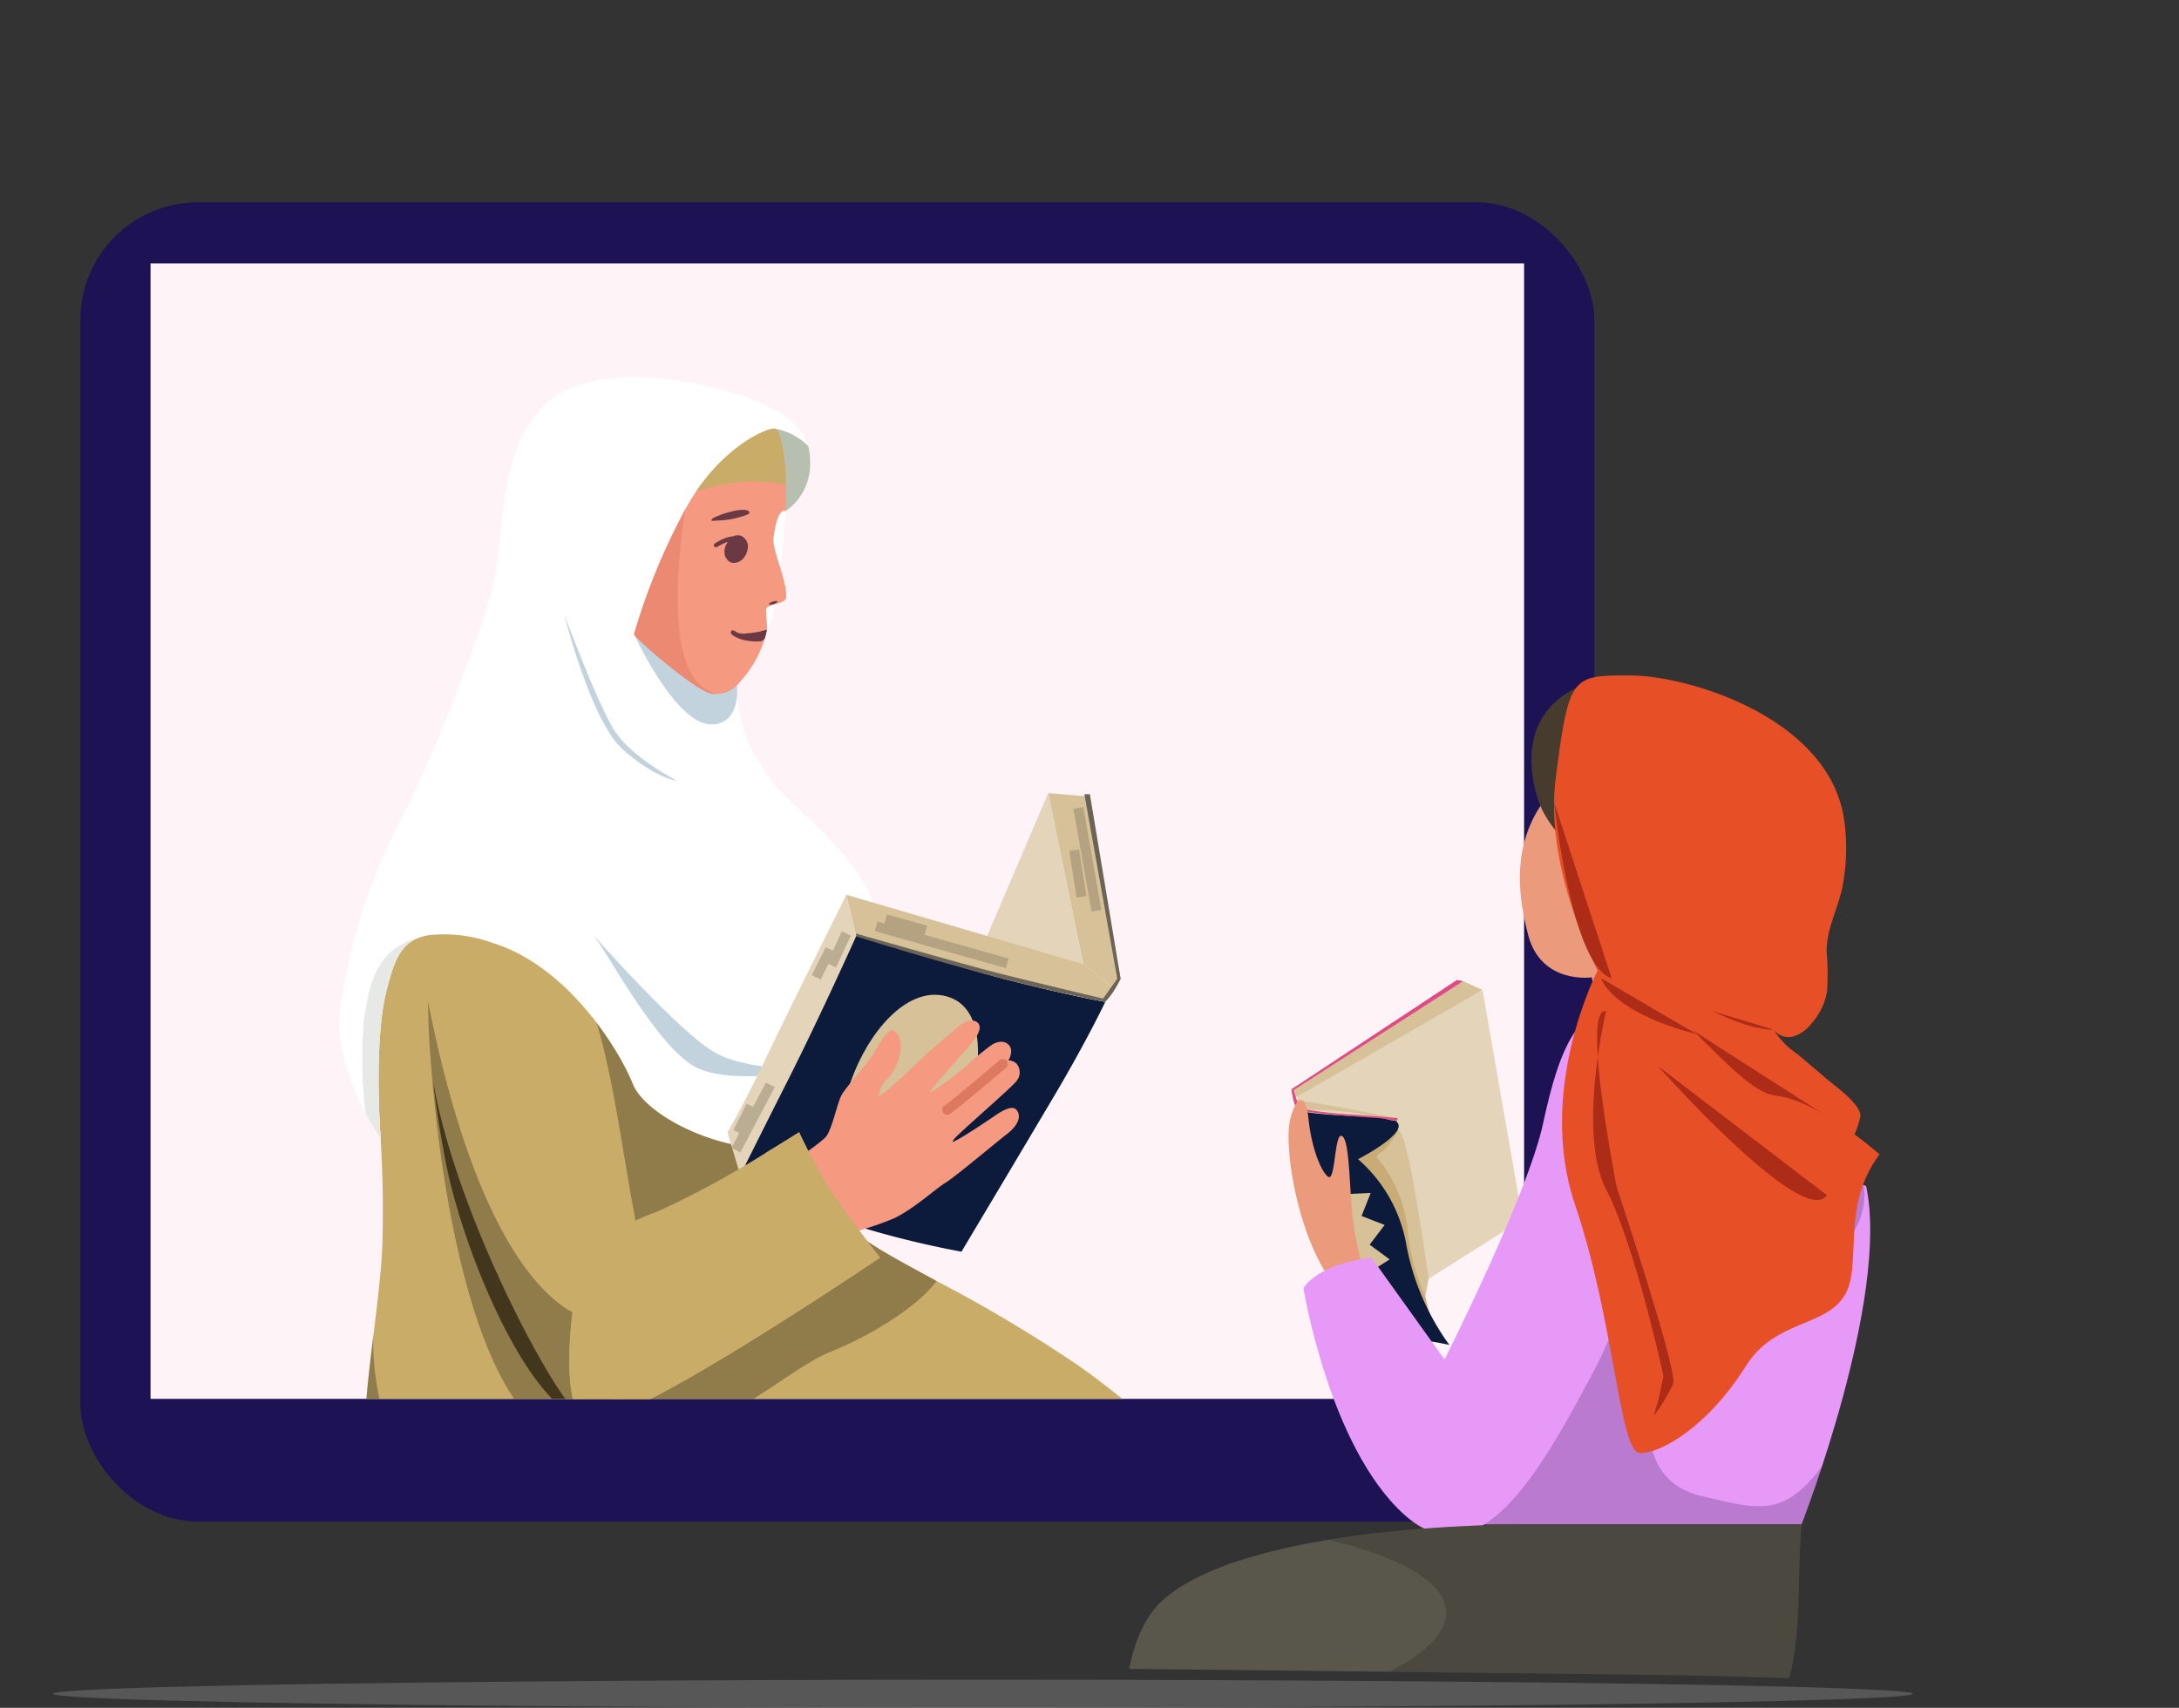 <svg xmlns="http://www.w3.org/2000/svg" xmlns:xlink="http://www.w3.org/1999/xlink" width="218.335" height="171.155" viewBox="0 0 218.335 171.155">
  <rect x="0" y="0" width="218.335" height="171.155" fill="#333333" stroke="none"/>
  <defs>
    <clipPath id="clip-path">
      <path id="Path_664" data-name="Path 664" d="M.552,91.462c8.726,78.278,71.639,75.249,129.4,75.976,27.406.345,41.837.349,51.589.85,25.336,1.3,20.281-22.683,20.614-49.93.48-39.231-6.393-58.756-47.242-80.808S103.336-5.372,59.071,1.245-3.52,54.931.552,91.462Z" transform="translate(0 0)" fill="none"/>
    </clipPath>
    <clipPath id="clip-path-2">
      <rect id="Rectangle_136" data-name="Rectangle 136" width="144.935" height="114.593" fill="none"/>
    </clipPath>
  </defs>
  <g id="img_thum_1to1" transform="translate(1469.565 -569.183)">
    <g id="Group_428" data-name="Group 428" transform="translate(-1469.564 569.182)">
      <g id="Group_427" data-name="Group 427" transform="translate(0 0)">
        <rect id="Rectangle_134" data-name="Rectangle 134" width="151.695" height="132.214" rx="11.779" transform="translate(8.051 20.276)" fill="#1d1254"/>
        <rect id="Rectangle_135" data-name="Rectangle 135" width="137.629" height="113.789" transform="translate(15.083 26.406)" fill="#fef3f7"/>
        <g id="Group_426" data-name="Group 426">
          <g id="Group_425" data-name="Group 425" clip-path="url(#clip-path)">
            <g id="Group_410" data-name="Group 410" transform="translate(129.397 98.207)">
              <path id="Path_604" data-name="Path 604" d="M137.252,115.881l-.192-.885,17.205-10.834,1.949.877-16.328,9.745Z" transform="translate(-137.061 -104.032)" fill="#d6c198"/>
              <path id="Path_605" data-name="Path 605" d="M156.25,105.091l4,23-18.079,11.441-4.492-23.762Z" transform="translate(-137.095 -104.084)" fill="#e4d5ba"/>
              <path id="Path_606" data-name="Path 606" d="M147.813,118.964s1.562,9.3,2.152,13.808a38.707,38.707,0,0,0,1.94,8.011l-2.634,1.468a96.772,96.772,0,0,1-2.7-14.1c-.4-5.539-6.173-6.916-6.173-6.916Z" transform="translate(-137.247 -104.859)" fill="#c9ac75"/>
              <path id="Path_607" data-name="Path 607" d="M137.648,117.879s1.646.471,7.779.65c6.274.182-1.655,4.237-1.655,4.237a14.754,14.754,0,0,1,4.873,8.771,24.727,24.727,0,0,0,4.277,9.844,28.992,28.992,0,0,0-6.765-.691c-3.692.071-3.992-.441-3.992-.441s-2.043-9.416-3.062-14.217S137.648,117.879,137.648,117.879Z" transform="translate(-137.093 -104.799)" fill="#0c1a3b"/>
              <g id="Group_409" data-name="Group 409" transform="translate(2.581 19.723)">
                <path id="Path_608" data-name="Path 608" d="M141.316,124.915l1.443,1.739,2.4-.114-.914,2.31,2.31.9-1.5,1.976,2,1.476L145,134.514l.529,2.374-1.484-1.64-2.4.073.958-2.295-2.3-.93,1.507-1.973-2.015-1.459,2.028-1.373Z" transform="translate(-139.794 -124.915)" fill="#d6c198"/>
              </g>
              <path id="Path_609" data-name="Path 609" d="M137.627,117.806l-.363-1.23,1,.295,3.019.5,6.432,1.207s.378.561-1.367.022A29.229,29.229,0,0,0,137.627,117.806Z" transform="translate(-137.072 -104.726)" fill="#d6c198"/>
              <path id="Path_610" data-name="Path 610" d="M147.626,118.129l.073-.256s-2.825-.252-5.3-.4c-2.029-.124-4.567-.565-4.567-.565l-.545-1.845,16.977-10.907-.619-.13L137.061,114.99s.082.6.217,1.129a7.226,7.226,0,0,0,.337.986s3.446.5,8.248.771Z" transform="translate(-137.061 -104.024)" fill="#df4b85"/>
            </g>
            <g id="Group_411" data-name="Group 411" transform="translate(112.561 67.697)">
              <path id="Path_611" data-name="Path 611" d="M195.6,125.339c2.385,11.244-6.475,33.9-6.475,33.9H154.034l19.251-43.612Z" transform="translate(-121.174 -74.163)" fill="#e799f8"/>
              <path id="Path_612" data-name="Path 612" d="M194.776,129.149c-1.371,2.068-1.752,8.593-8.288,8.288s-5.867-7.457-9.041-4.488.811,3.289-1.094,7.271c-4.072,8.5-3.113,14.8,2.736,16.174s8.182,2.153,12.093-2.964c-1.151,3.5-2.052,5.81-2.052,5.81H154.034l19.249-43.611,22.075,9.605A7.129,7.129,0,0,1,194.776,129.149Z" transform="translate(-121.174 -74.163)" fill="#180e3d" opacity="0.22"/>
              <path id="Path_613" data-name="Path 613" d="M164.736,83.723c-4.43,4.77-3.679,10.513-2.6,14.656,1.3,5,6.391,4.254,6.391,4.254l.813,6.133,8.518-1.533-4.089-23.51Z" transform="translate(-121.58 -72.379)" fill="#eb9a7c"/>
              <path id="Path_614" data-name="Path 614" d="M140.707,134.449c-3.33-5.152-4.389-13.325-3.783-15.745s1.561-2.725,1.84,0,1.187,5.145,1.943,5.75.639-4.389,1.378-4.086.74,4.086,1.043,7.718a31.243,31.243,0,0,0,1.664,7.265Z" transform="translate(-120.208 -74.227)" fill="#eb9a7c"/>
              <path id="Path_615" data-name="Path 615" d="M172.668,107.987c-6.517-3.554-8.779,3.413-10.312,10.568s-9.881,23.679-9.881,23.679l-7.325-10.225s-5.111.515-6.814,3.07c0,0,2.556,15.844,10.051,22.658s13.682-4.259,18.936-14.14,7.891-24.873,7.891-28.45S174.336,108.9,172.668,107.987Z" transform="translate(-120.296 -73.682)" fill="#e799f8"/>
              <path id="Path_616" data-name="Path 616" d="M167.032,80.543a2.908,2.908,0,0,1,1.744-2.069,3.454,3.454,0,0,1,.717-4.352,3.757,3.757,0,0,1-.162-1.915c-4.414,1.01-7.527,4.179-6.644,9.818.739,4.718,2.885,5.152,4.115,8.186a3.383,3.383,0,0,1,.867-1.967A12.989,12.989,0,0,1,167.032,80.543Z" transform="translate(-121.649 -71.735)" fill="#473b2d"/>
              <path id="Path_617" data-name="Path 617" d="M168.068,93.8a3.7,3.7,0,0,1-.424-.5c.051.254.1.518.138.8.437,3.1.6,6.281,2.665,8.231C169.905,99.559,169.948,95.641,168.068,93.8Z" transform="translate(-121.935 -72.915)" fill="#473b2d"/>
              <path id="Path_618" data-name="Path 618" d="M164.939,92.088c2.385-3.909,5.281-.819,2.9,3.769S164.939,92.088,164.939,92.088Z" transform="translate(-121.784 -72.747)" fill="#eb9a7c"/>
              <path id="Path_619" data-name="Path 619" d="M187.181,161.824c-1.021,10.562,2.556,23.51-16.354,27.768s-27.938,16.7-28.62,16.865-18.739,2.386-18.739,2.386-9.541-31.857,0-39.694,37.819-7.325,37.819-7.325Z" transform="translate(-119.227 -76.746)" fill="#59564c"/>
              <path id="Path_620" data-name="Path 620" d="M187.182,161.823c-1.022,10.565,2.554,23.512-16.356,27.771s-27.938,16.694-28.621,16.861-18.737,2.387-18.737,2.387-4.569-15.253-4.221-27.245c5.3,1.777,10.962-.434,20.553-2.845,10.575-2.659,20.108-10.389,0-15.392a137.117,137.117,0,0,1,21.487-1.537Z" transform="translate(-119.227 -76.746)" fill="#2c2b26" opacity="0.32"/>
              <path id="Path_621" data-name="Path 621" d="M186.949,107.2a1.834,1.834,0,0,0,1.866.707,3.556,3.556,0,0,0,1.839-1.223,6.661,6.661,0,0,0,1.643-3.337,28.986,28.986,0,0,0-.05-4.067c.034-2.272,1.1-4.137,1.563-6.285a20.243,20.243,0,0,0,.22-6.633c-1.323-10.355-15.6-14.656-21.452-14.656s-6.147-.077-7.471,10.278,5.523,21.825,5.523,21.825a13.884,13.884,0,0,0-1.005,8.617c9.291,2.957,12.055,2.27,12.055,2.27s11.342,11.952,13.933,1.3c.292-1.206-2.743-3.312-3.464-3.941-.936-.815-1.892-1.607-2.835-2.413A7.817,7.817,0,0,1,186.949,107.2Z" transform="translate(-121.783 -71.707)" fill="#e75026"/>
              <path id="Path_622" data-name="Path 622" d="M169.495,102.926s10.334,12.111-.307,10.592c-2.379-.339-2.636,8.223,2.821,7.555,3.045-.373,22.917,4.344,22.666-2Z" transform="translate(-121.931 -73.453)" fill="#ad2c17"/>
              <path id="Path_623" data-name="Path 623" d="M169.394,102.926s-6.255,11.957-2.305,23.577,4.441,24.761,6.473,24.87,6.81-2.591,10.642-8.712c2.874-4.589,7.842-3.9,9.825-6.969s-.458-8.856,3.568-14.246c0,0-6.086-5.419-10.417-5.888S175.491,102.926,169.394,102.926Z" transform="translate(-121.831 -73.453)" fill="#e75026"/>
            </g>
            <g id="Group_424" data-name="Group 424" transform="translate(13.263 25.602)">
              <g id="Group_423" data-name="Group 423" clip-path="url(#clip-path-2)">
                <g id="Group_422" data-name="Group 422" transform="translate(-5.213 12.2)">
                  <path id="Path_624" data-name="Path 624" d="M116.042,174.591c13.905,7.332,7.332,12.388-1.644,13.652s-11,1.391-1.264,5.436,1.138,7.332-42.98,7.585S39.941,193.3,39.941,193.3s-14.79.885-26.167-2.275S9.1,175.1,38.046,176.235,116.042,174.591,116.042,174.591Z" transform="translate(-8.527 -47.565)" fill="#326c91" opacity="0.3" style="mix-blend-mode: multiply;isolation: isolate"/>
                  <path id="Path_625" data-name="Path 625" d="M53.53,167.463s-6.329-1.8-8.611-3.056-3.752-4.723-7.732-4.388-3.881,5.551-5.827,8.532-5.852,7.831-6.665,9.667a6.73,6.73,0,0,0-.487,3.858c.066.568-.006,3.223,1.975,3.383s3.479-4.02,4.065-4.739,7.18-5.385,9.2-5.985,10.375,1.974,10.375,1.974Z" transform="translate(-9.399 -46.749)" fill="#ed8d77"/>
                  <g id="Group_412" data-name="Group 412" transform="translate(9.763 117.515)">
                    <path id="Path_626" data-name="Path 626" d="M18.888,185.885c.021.273.051.5.066.647.065.572-.021,3.226,1.962,3.393s3.494-4,4.086-4.718,7.205-5.355,9.227-5.941S44.6,181.289,44.6,181.289l3.752-9.228s-3.964-1.153-6.74-2.26a16.306,16.306,0,0,1-1.856-.839,15.322,15.322,0,0,1-2.715-2.346,6.159,6.159,0,0,0-5-2.078c-3.984.318-3.909,5.531-5.87,8.505-1.088,1.648-2.786,3.878-4.222,5.845a28,28,0,0,0-2.489,3.792A6.51,6.51,0,0,0,18.888,185.885Z" transform="translate(-18.869 -164.516)" fill="#f59980"/>
                    <path id="Path_627" data-name="Path 627" d="M18.889,186.2c.021.273.051.5.066.647.065.572-.021,3.226,1.962,3.393s3.494-4,4.086-4.718,7.205-5.355,9.227-5.941S44.6,181.6,44.6,181.6l3.752-9.228s-3.964-1.153-6.74-2.26a14.766,14.766,0,0,0-5.047,7.135c-.379,1.683-6.785.04-11.043,3.919C22.591,183.836,20.5,186.263,18.889,186.2Z" transform="translate(-18.87 -164.829)" fill="#f59980" opacity="0.5" style="mix-blend-mode: multiply;isolation: isolate"/>
                    <path id="Path_628" data-name="Path 628" d="M22.13,178.887c2.018-1.927,4.444-4.1,5.512-6.336,1.769-3.706,1.557-6.108,4.884-6.7a9.089,9.089,0,0,1,4.693.764,6.159,6.159,0,0,0-5-2.078c-3.984.318-3.909,5.531-5.87,8.505C25.264,174.69,23.566,176.92,22.13,178.887Z" transform="translate(-19.051 -164.516)" fill="#f59980" opacity="0.5" style="mix-blend-mode: screen;isolation: isolate"/>
                  </g>
                  <path id="Path_629" data-name="Path 629" d="M39.276,176.957a16,16,0,0,0-.193,4.687c.253.505,24.777,7.9,37.291,8.409s24.777-2.528,29.707-7.964c0,0,16.434-2.614,19.3-14.073a17.256,17.256,0,0,0,.526-4.621c-.228-9.193-8.131-16.318-15.529-21.606A142.754,142.754,0,0,0,96,133.2c-4.061-2.2-7.271-3.939-8.116-4.965-.687-.835-.481-3.413-.015-6.806.734-5.329,2.1-12.677,1.659-18.477a16.615,16.615,0,0,0-11.63-15.17c-4.424-1.391-15.4-1.891-21.02-1.451-6.411.5-11.741,4.01-13.238,7.14a46.592,46.592,0,0,0-3.625,16.645c-.167,5.983.7,9.769.465,19.129-.066,2.619-.485,5.962-.91,9.435h0c-.809,6.66-1.633,13.819.03,17.365,2.033,4.333,8.176,6.66,8.176,6.66a14.561,14.561,0,0,0-1.284,1.1,27.234,27.234,0,0,0-3.13,3.586,19.728,19.728,0,0,0-3.889,8.5C39.393,176.213,39.332,176.573,39.276,176.957Z" transform="translate(-10.21 -42.621)" fill="#c9ac68"/>
                  <path id="Path_630" data-name="Path 630" d="M39.59,159.159c2.033,4.333,8.176,6.66,8.176,6.66a14.561,14.561,0,0,0-1.284,1.1c.764.193,1.612.41,2.548.667,5.224,1.431,20.014,5.1,24.692,5.982s2.528,1.012,5.188,1.012,3.787-3.54,2.6-4.172-4.5-1.138-11.454-2.908-13.4-2.655-22.289-7.838-8.2-17.87-8.2-17.87h0C38.751,148.454,37.926,155.613,39.59,159.159Z" transform="translate(-10.21 -45.731)" fill="#655634" opacity="0.57" style="mix-blend-mode: multiply;isolation: isolate"/>
                  <path id="Path_631" data-name="Path 631" d="M39.1,186.218c.253.505,24.777,7.9,37.291,8.409s24.777-2.528,29.707-7.964c0,0,16.434-2.614,19.3-14.073a17.256,17.256,0,0,0,.526-4.621c-.744,2.22-1.639,6.5-7.631,8.894-6,2.407-8.464-1.385-8.464-1.385s-8.546,12.788-27.544,13.713c-16.322.794-37.21-5.617-42.994-7.66A16,16,0,0,0,39.1,186.218Z" transform="translate(-10.231 -47.194)" fill="#9bd8e1" style="mix-blend-mode: multiply;isolation: isolate"/>
                  <path id="Path_632" data-name="Path 632" d="M45.71,111.772s2.033,35.567,13.9,38.516,20.58-6.907,26.268-9.183c4.541-1.815,9.016-4.885,10.518-7.044-4.061-2.2-7.271-3.939-8.116-4.965-.687-.835-.481-3.413-.015-6.806-4.273-4.582-8.52-8.92-8.52-8.92s-18.263-12.338-22.688-11.832S45.71,111.772,45.71,111.772Z" transform="translate(-10.607 -43.479)" fill="#655634" opacity="0.57" style="mix-blend-mode: multiply;isolation: isolate"/>
                  <path id="Path_633" data-name="Path 633" d="M45.439,105.669v.01a63.548,63.548,0,0,0,.49,7.933c.354,3.064.845,5.917,1.249,8.014,1.73,9.016,8.217,24.651,14.032,26.042a2.736,2.736,0,0,0,1,.065c2.75-.329,3.984-5.132,4.328-10.3a46.108,46.108,0,0,0-.464-10.619c-1.2-6.321-2.251-14.876-4.193-20.352S56.659,93.817,50.465,94.575C46.667,95.04,45.484,99.93,45.439,105.669Z" transform="translate(-10.591 -43.087)" fill="#c9ac68"/>
                  <path id="Path_634" data-name="Path 634" d="M45.439,106.34a63.548,63.548,0,0,0,.49,7.933c.354,3.064.845,5.917,1.249,8.014,1.73,9.016,8.217,24.651,14.032,26.042a2.736,2.736,0,0,0,1,.065c2.75-.329,3.984-5.132,4.328-10.3-2.963.556-5.683.243-7.847-1.406C51.142,130.934,47.128,115.042,45.439,106.34Z" transform="translate(-10.591 -43.748)" fill="#655634" opacity="0.57" style="mix-blend-mode: multiply;isolation: isolate"/>
                  <path id="Path_635" data-name="Path 635" d="M45.956,114.741c.354,3.064.844,5.917,1.249,8.015,1.73,9.015,8.216,24.65,14.032,26.041a2.732,2.732,0,0,0,1,.065l-1.769-.925C58.561,147.138,48.347,128.606,45.956,114.741Z" transform="translate(-10.62 -44.218)" fill="#42361d" style="mix-blend-mode: multiply;isolation: isolate"/>
                  <g id="Group_413" data-name="Group 413" transform="translate(37.301 119.832)" style="mix-blend-mode: multiply;isolation: isolate">
                    <path id="Path_636" data-name="Path 636" d="M48.385,166.99a68.339,68.339,0,0,0,9.592,2.48c3.8.782,7.56,1.434,9.357,1.718s4.034.649,6.114,1.1a21.867,21.867,0,0,1,5.217,1.644.253.253,0,1,1-.24.446,21.538,21.538,0,0,0-5.085-1.6c-2.061-.448-4.285-.811-6.086-1.1s-5.568-.939-9.379-1.722a68.477,68.477,0,0,1-9.681-2.507.253.253,0,1,1,.19-.468Z" transform="translate(-48.038 -166.971)" fill="#9bd8e1"/>
                  </g>
                  <path id="Path_637" data-name="Path 637" d="M36.359,107.823v.006a24.384,24.384,0,0,0,2.29,6,24.8,24.8,0,0,0,1.5,2.513s-.714-9.537.556-14.659c.683-2.751,1.3-4.91,3.61-5.572a4.963,4.963,0,0,1,.835-.167,14.185,14.185,0,0,1,6.259.809C59,99.111,64.134,107.621,65.4,110.827s8.429,6.74,14.118,6.488,7.963,1.036,9.607.015,2.655-20.115,0-25.551S81.073,83.1,79.05,80.149s-2.528-4.258-2.908-6.407a11.645,11.645,0,0,1-.293-2.822l.009-.009a6.672,6.672,0,0,0,.582-.652l.01-.01A16.567,16.567,0,0,0,79.7,62.391a86.831,86.831,0,0,0,1.011-8.915,5.734,5.734,0,0,0,2.468-5.057,5.315,5.315,0,0,0-.2-1.486c-.764-2.629-3.56-3.909-6.331-4.921-3.241-1.178-13.273-3.666-18.749-.207-6.088,3.838-5.31,13.986-6.407,18.789s-5.6,16.394-9.269,23.726a56.951,56.951,0,0,0-6.154,19.34A12.6,12.6,0,0,0,36.359,107.823Z" transform="translate(-10.064 -40.041)" fill="#fff"/>
                  <path id="Path_638" data-name="Path 638" d="M62.767,99.025s8.887,10.126,12.492,12.064,10.03,1.517,10.03,1.517-7.606,1.764-11.735.039S63.925,100.064,62.767,99.025Z" transform="translate(-11.56 -43.339)" fill="#326c91" opacity="0.3" style="mix-blend-mode: multiply;isolation: isolate"/>
                  <path id="Path_639" data-name="Path 639" d="M59.894,65.248s2.647,10.675,5.883,13.536,5.444,3.137,5.444,3.137-4.651-2.377-6.359-5.135S59.894,65.248,59.894,65.248Z" transform="translate(-11.4 -41.45)" fill="#326c91" opacity="0.3" style="mix-blend-mode: multiply;isolation: isolate"/>
                  <path id="Path_640" data-name="Path 640" d="M38.785,117.147a24.8,24.8,0,0,0,1.5,2.513s-.714-9.537.556-14.659c.683-2.751,1.3-4.91,3.61-5.572-4.465,1.056-5.259,4.368-5.84,8.4A43.33,43.33,0,0,0,38.785,117.147Z" transform="translate(-10.199 -43.362)" fill="#e7e9e7" style="mix-blend-mode: multiply;isolation: isolate"/>
                  <path id="Path_641" data-name="Path 641" d="M67.294,67.258s4.206,9.23,7.861,9.041c2.916-.151,2.444-3.919,2.444-3.919l-5.563-6.257Z" transform="translate(-11.813 -41.499)" fill="#326c91" opacity="0.3" style="mix-blend-mode: multiply;isolation: isolate"/>
                  <path id="Path_642" data-name="Path 642" d="M82.227,45.505,83.3,53.782a5.734,5.734,0,0,0,2.468-5.057,5.315,5.315,0,0,0-.2-1.486A6.3,6.3,0,0,0,82.227,45.505Z" transform="translate(-12.648 -40.347)" fill="#b7bfb1"/>
                  <path id="Path_643" data-name="Path 643" d="M67.294,66.1c0,.318,6.22,5.774,7.838,5.967a2.38,2.38,0,0,0,.46.015,2.756,2.756,0,0,0,2.008-.86l.009-.009.582-.652.01-.01a11.6,11.6,0,0,0,2.423-4.848c.049-.177-.146-1.919-.1-2.1.133-.539,1.9-.515,2-1.121.217-1.4-1.4-4.859-1.265-5.945.419-3.371,1.208-2.755,1.208-2.755.056-.9.066-1.795.051-2.634-.071-3.1-.571-5.547-1.123-5.643-.607-.117-4.663,1.5-7.909,6.345a20,20,0,0,0-1.047,1.719c-.111.212-.228.431-.339.652A63.922,63.922,0,0,0,67.294,66.1Z" transform="translate(-11.813 -40.346)" fill="#f59980"/>
                  <path id="Path_644" data-name="Path 644" d="M75.531,55.242l0-.012-.008-.026,0-.025V55.15l.006-.04.006-.02,0-.008,0-.006.008-.01c.014-.015.028-.028.043-.042s.059-.045.09-.066c.054-.033.11-.062.166-.091l.018-.008a8.647,8.647,0,0,1,.859-.341h0a10.971,10.971,0,0,1,1.266-.327,4.343,4.343,0,0,1,.517-.061c.115,0,.229,0,.344,0,.053.007.1.014.157.024l.071.022c.032.013.062.027.093.043l.056.034.019.015.027.027.019.025.012.022.01.025.009.034,0,.02v.012h0v0l0,0,0,.008-.012.016-.029.028c-.021.017-.043.033-.066.049-.042.025-.083.048-.127.07a2.976,2.976,0,0,1-.319.125c-.207.065-.416.122-.625.179s-.432.11-.652.152l.028,0-.036.007-.028,0-.043.008c-.2.035-.4.056-.606.074s-.414.033-.621.044-.407.018-.609.035l-.033,0Z" transform="translate(-12.273 -40.829)" fill="#6a3944" fill-rule="evenodd"/>
                  <path id="Path_645" data-name="Path 645" d="M81.178,66.91c.031-.1-.583.094-.631.11a9.786,9.786,0,0,1-1.4.193,1.548,1.548,0,0,1-1.038-.134,1.075,1.075,0,0,0-.269-.153c-.25-.069-.356.2-.2.372a1.048,1.048,0,0,0,.255.2c.1.054.194.107.295.153a3.315,3.315,0,0,0,.629.221,5.564,5.564,0,0,0,1.629.146C81.092,67.974,81.007,67.454,81.178,66.91Z" transform="translate(-12.388 -41.542)" fill="#6a3944" fill-rule="evenodd"/>
                  <path id="Path_646" data-name="Path 646" d="M77.709,59.594a.713.713,0,0,1-.183-.034.881.881,0,0,1-.166-.069.771.771,0,0,1-.2-.168,1.541,1.541,0,0,1-.236-.336,1.416,1.416,0,0,1,.067-1.2c.036-.078.076-.156.118-.231l.043-.076L77.1,57.5a4.292,4.292,0,0,0-.409.171q-.208.1-.411.213c-.067.039-.132.084-.2.116a.274.274,0,0,1-.114.026.182.182,0,0,1-.081-.018.2.2,0,0,1-.018-.361l.011-.007c.051-.033.1-.068.152-.1.079-.051.162-.1.245-.142a4.963,4.963,0,0,1,.495-.238,3.538,3.538,0,0,1,.544-.174c.09-.021.181-.035.272-.047a.979.979,0,0,1,.106-.008.767.767,0,0,1,.118-.051,1.1,1.1,0,0,1,.382-.051.909.909,0,0,1,.385.094,1.212,1.212,0,0,1,.464.47,1.168,1.168,0,0,1,.131.663,2.008,2.008,0,0,1-.362.976,1.431,1.431,0,0,1-.245.257,1.347,1.347,0,0,1-.38.223,1.234,1.234,0,0,1-.434.08Z" transform="translate(-12.287 -40.98)" fill="#6a3944" fill-rule="evenodd"/>
                  <ellipse id="Ellipse_12" data-name="Ellipse 12" cx="0.441" cy="0.128" rx="0.441" ry="0.128" transform="translate(68.968 22.62) rotate(-17.189)" fill="#6a3944"/>
                  <path id="Path_647" data-name="Path 647" d="M67.294,66.583c0,.318,6.22,5.774,7.838,5.967a2.38,2.38,0,0,0,.46.015c-5-1.088-4.192-11.751-3.155-18.517-.111.212-.228.431-.339.652A63.922,63.922,0,0,0,67.294,66.583Z" transform="translate(-11.813 -40.824)" fill="#eb8973"/>
                  <path id="Path_648" data-name="Path 648" d="M73.85,51.85a16.245,16.245,0,0,1,9.031-.7c-.071-3.1-.571-5.547-1.123-5.643C81.152,45.388,77.1,47.006,73.85,51.85Z" transform="translate(-12.18 -40.346)" fill="#c9ac68"/>
                  <g id="Group_414" data-name="Group 414" transform="translate(95.619 114.818)" style="mix-blend-mode: multiply;isolation: isolate">
                    <path id="Path_649" data-name="Path 649" d="M110.787,161.786a27.794,27.794,0,0,1,3.26,12.673,20.323,20.323,0,0,1-3.778,12,.253.253,0,1,1-.412-.293,19.817,19.817,0,0,0,3.685-11.7,26.605,26.605,0,0,0-1.6-8.817,27.463,27.463,0,0,0-1.1-2.645c-.149-.311-.274-.551-.361-.714-.043-.081-.077-.143-.1-.183l-.034-.06a.253.253,0,0,1,.437-.254Z" transform="translate(-109.81 -161.66)" fill="#9bd8e1"/>
                  </g>
                  <g id="Group_415" data-name="Group 415" transform="translate(64.837 41.689)">
                    <path id="Path_650" data-name="Path 650" d="M117.918,103.793l.588-.984-3.17-18.273-4.087-.337,3.509,17.129Z" transform="translate(-79.109 -84.199)" fill="#d6c198"/>
                    <path id="Path_651" data-name="Path 651" d="M110.349,84.2,95.17,119.7l6.489,10.45,12.2-28.822Z" transform="translate(-78.21 -84.199)" fill="#e4d5ba"/>
                    <path id="Path_652" data-name="Path 652" d="M89.12,94.989s-5.584,11.177-8.054,16.36-3.861,7.436-3.861,7.436l1.286,4.3s6.3-9.333,8.89-15.844,2.74-8.136,2.74-8.136Z" transform="translate(-77.205 -84.802)" fill="#e4d5ba"/>
                    <path id="Path_653" data-name="Path 653" d="M115.142,105.967A109.635,109.635,0,0,1,102.71,102.9c-8.562-2.5-12.513-3.555-12.513-3.555s-3.592,8.01-6.827,14.414c-3.04,6.02-4.8,9.565-4.8,9.565a81.866,81.866,0,0,0,10.7,4.8A96.354,96.354,0,0,0,100.731,131s6.257-10.475,9.417-15.824S115.142,105.967,115.142,105.967Z" transform="translate(-77.281 -85.046)" fill="#0c1a3b"/>
                    <path id="Path_654" data-name="Path 654" d="M100.191,105.875c-7.543-2.76-15.348,16.168-7.964,19.34C99.772,128.456,107.174,108.429,100.191,105.875Z" transform="translate(-77.879 -85.396)" fill="#d6c198"/>
                    <path id="Path_655" data-name="Path 655" d="M115.771,105.723l.949-1.327-3.161-2.465L89.826,94.989l1,4.115s6.08,1.862,12.852,3.8C108.878,104.385,115.771,105.723,115.771,105.723Z" transform="translate(-77.911 -84.802)" fill="#d6c198"/>
                    <path id="Path_656" data-name="Path 656" d="M90.9,98.568l-.073-.3s10.156,2.9,13.563,3.792c2.794.731,11.219,2.732,11.219,2.732l1.422-1.989L113.735,84.31h.551l3.077,18.5a13.491,13.491,0,0,1-.714,1.269,8.254,8.254,0,0,1-.822,1.042s-4.849-.892-11.453-2.643C97.54,100.67,90.9,98.568,90.9,98.568Z" transform="translate(-77.967 -84.205)" fill="#6b6558"/>
                  </g>
                  <g id="Group_416" data-name="Group 416" transform="translate(68.019 64.47)">
                    <path id="Path_657" data-name="Path 657" d="M80.575,124.715s6.153-3.96,6.743-4.8,1.074-3.266,1.5-4.087,2.823-3.414,3.2-4.151,1.391-2.359,1.833-2.359,1.158.8.821,2.381a4.992,4.992,0,0,1-1.422,2.633,3.119,3.119,0,0,0-.727,1.56c.063.231,2.57-2.023,4.119-3.539s3.592-3.1,3.908-3.414,1.286-.905,1.876-.421.021,1.37-.7,2.254-4.109,4.55-4.024,4.74,2.9-1.967,3.834-2.812a25.846,25.846,0,0,1,2.2-1.825c.682-.508,1.449-.56,1.872-.072.514.593-.055,1.533-.055,1.533a1.168,1.168,0,0,1,.805.316,1.342,1.342,0,0,1,.032,1.706c-.348.584-6.558,5.863-6.494,6.116s3.466-2.023,4.287-2.592,1.781-1.086,2.187-.584c.443.545.284,1.437-.933,2.386-1.383,1.077-5.225,4.319-6.194,4.908s-3.118,2.571-5.1,3.54a30.476,30.476,0,0,1-3.563,1.25c-.524.309-4.738,3.09-4.738,3.09Z" transform="translate(-80.575 -108.329)" fill="#f59980"/>
                    <path id="Path_658" data-name="Path 658" d="M106.1,112.954s-4.361,3.729-5.563,4.583" transform="translate(-81.691 -108.588)" fill="none" stroke="#dc795f" stroke-linecap="round" stroke-linejoin="round" stroke-width="1"/>
                  </g>
                  <g id="Group_417" data-name="Group 417" transform="translate(48.997 75.671)">
                    <path id="Path_659" data-name="Path 659" d="M61.279,148.244a1.6,1.6,0,0,0,1.4.94c3.574,0,18.718-9.713,25.525-14.2,2.042-1.351,3.337-2.225,3.337-2.225s-.946-1.183-2.1-2.73c-.612-.815-1.279-1.73-1.9-2.625-.43-.627-.839-1.239-1.188-1.811a52.666,52.666,0,0,1-2.908-5.394s-1.376.874-3.322,2.052a95.441,95.441,0,0,1-10.624,5.784c-.131.051-.258.107-.384.157a.154.154,0,0,1-.025.01c-4.156,1.7-5.694,2.478-6.8,3.459a6.918,6.918,0,0,0-.86,2.492c-.252,1.133-.5,2.554-.687,4.071C60.288,142,60.2,146.368,61.279,148.244Z" transform="translate(-60.426 -120.194)" fill="#c9ac68"/>
                    <path id="Path_660" data-name="Path 660" d="M61.279,148.671a1.6,1.6,0,0,0,1.4.94c3.574,0,18.718-9.713,25.525-14.2,2.042-1.351,3.337-2.225,3.337-2.225s-.946-1.183-2.1-2.73c-.612-.815-1.279-1.73-1.9-2.625-7.468,6.179-19.512,14.472-26.794,10.821C60.288,142.431,60.2,146.795,61.279,148.671Z" transform="translate(-60.426 -120.621)" fill="#c9ac68" style="mix-blend-mode: multiply;isolation: isolate"/>
                    <path id="Path_661" data-name="Path 661" d="M61.328,148.824a1.6,1.6,0,0,0,1.4.94c3.575,0,18.719-9.713,25.525-14.2,2.043-1.351,3.337-2.225,3.337-2.225s-.945-1.183-2.1-2.73C82.924,135.779,67.548,147.474,61.328,148.824Z" transform="translate(-60.476 -120.776)" fill="#c9ac68" style="mix-blend-mode: multiply;isolation: isolate"/>
                    <path id="Path_662" data-name="Path 662" d="M61.5,134.623c1.325-2.589,7.22-5.718,7.656-5.951-4.157,1.7-5.694,2.478-6.8,3.459A6.879,6.879,0,0,0,61.5,134.623Z" transform="translate(-60.486 -120.668)" fill="#c9ac68"/>
                    <path id="Path_663" data-name="Path 663" d="M81.295,122.246a38.333,38.333,0,0,0,8.075,12.733c2.043-1.351,3.337-2.225,3.337-2.225s-3.368-4.217-5.183-7.165a52.822,52.822,0,0,1-2.907-5.4S83.242,121.068,81.295,122.246Z" transform="translate(-61.593 -120.194)" fill="#c9ac68"/>
                  </g>
                  <g id="Group_419" data-name="Group 419" transform="translate(65.691 55.752)" opacity="0.46">
                    <g id="Group_418" data-name="Group 418" transform="translate(0 15.169)">
                      <line id="Line_2" data-name="Line 2" y1="6.542" x2="3.445" fill="none" stroke="#8c7e65" stroke-miterlimit="10" stroke-width="1"/>
                      <line id="Line_3" data-name="Line 3" y1="2.632" x2="1.327" transform="translate(0.19 2.117)" fill="none" stroke="#8c7e65" stroke-miterlimit="10" stroke-width="1"/>
                    </g>
                    <line id="Line_4" data-name="Line 4" x1="1.485" y2="3.192" transform="translate(9.576)" fill="none" stroke="#8c7e65" stroke-miterlimit="10" stroke-width="1"/>
                    <line id="Line_5" data-name="Line 5" x1="1.412" y2="2.797" transform="translate(8.038 1.596)" fill="none" stroke="#8c7e65" stroke-miterlimit="10" stroke-width="1"/>
                  </g>
                  <g id="Group_420" data-name="Group 420" transform="translate(79.733 54.33)" opacity="0.46">
                    <line id="Line_6" data-name="Line 6" x2="13.147" y2="3.712" transform="translate(0 0.704)" fill="none" stroke="#8c7e65" stroke-miterlimit="10" stroke-width="1"/>
                    <line id="Line_7" data-name="Line 7" x2="4.023" y2="1.119" transform="translate(0.959)" fill="none" stroke="#8c7e65" stroke-miterlimit="10" stroke-width="1"/>
                  </g>
                  <g id="Group_421" data-name="Group 421" transform="translate(99.58 43.173)" opacity="0.46">
                    <line id="Line_8" data-name="Line 8" x2="1.812" y2="10.3" transform="translate(0.421)" fill="none" stroke="#8c7e65" stroke-miterlimit="10" stroke-width="1"/>
                    <line id="Line_9" data-name="Line 9" x2="0.737" y2="4.677" transform="translate(0 4.225)" fill="none" stroke="#8c7e65" stroke-miterlimit="10" stroke-width="1"/>
                  </g>
                </g>
              </g>
            </g>
          </g>
        </g>
      </g>
      <path id="Path_665" data-name="Path 665" d="M164.946,85.163s1.672,16.378,5.766,17.645" transform="translate(-9.223 -4.762)" fill="#ad2c17"/>
      <path id="Path_666" data-name="Path 666" d="M181.817,107.363c4.191,2.047,6.076,1.832,6.076,1.832Z" transform="translate(-10.167 -6.003)" fill="#ad2c17"/>
      <path id="Path_667" data-name="Path 667" d="M170.384,107.362s-2.924,12.182,0,17.836,5.75,18.714,5.75,18.714l-.487,2.286-.488,1.71a18.259,18.259,0,0,0,1.95-3.216c.487-1.267-5.653-19.687-5.653-19.687S167.85,106.777,170.384,107.362Z" transform="translate(-9.455 -6.003)" fill="#ad2c17"/>
      <path id="Path_668" data-name="Path 668" d="M231.267,111.492" transform="translate(-12.932 -6.234)" fill="#ad2c17"/>
      <path id="Path_669" data-name="Path 669" d="M169.945,103.853s.854,3.335,9.589,5.614" transform="translate(-9.503 -5.807)" fill="#ad2c17"/>
      <path id="Path_670" data-name="Path 670" d="M175.932,113.144s14.62,16.471,16.959,12.963" transform="translate(-9.838 -6.327)" fill="#ad2c17"/>
      <path id="Path_671" data-name="Path 671" d="M148.291,119.987a9.274,9.274,0,0,1-1.512,2.068,2.039,2.039,0,0,0-.695.585,13.375,13.375,0,0,1,3.107,7.164,21.165,21.165,0,0,0,1.791,6.829l.329-1.755S149.293,120,148.291,119.987Z" transform="translate(-8.169 -6.709)" fill="#d6c198"/>
    </g>
    <ellipse id="Ellipse_14" data-name="Ellipse 14" cx="93.174" cy="1.409" rx="93.174" ry="1.409" transform="translate(-1464.244 737.52)" fill="#aaa" opacity="0.3" style="mix-blend-mode: multiply;isolation: isolate"/>
  </g>
</svg>
